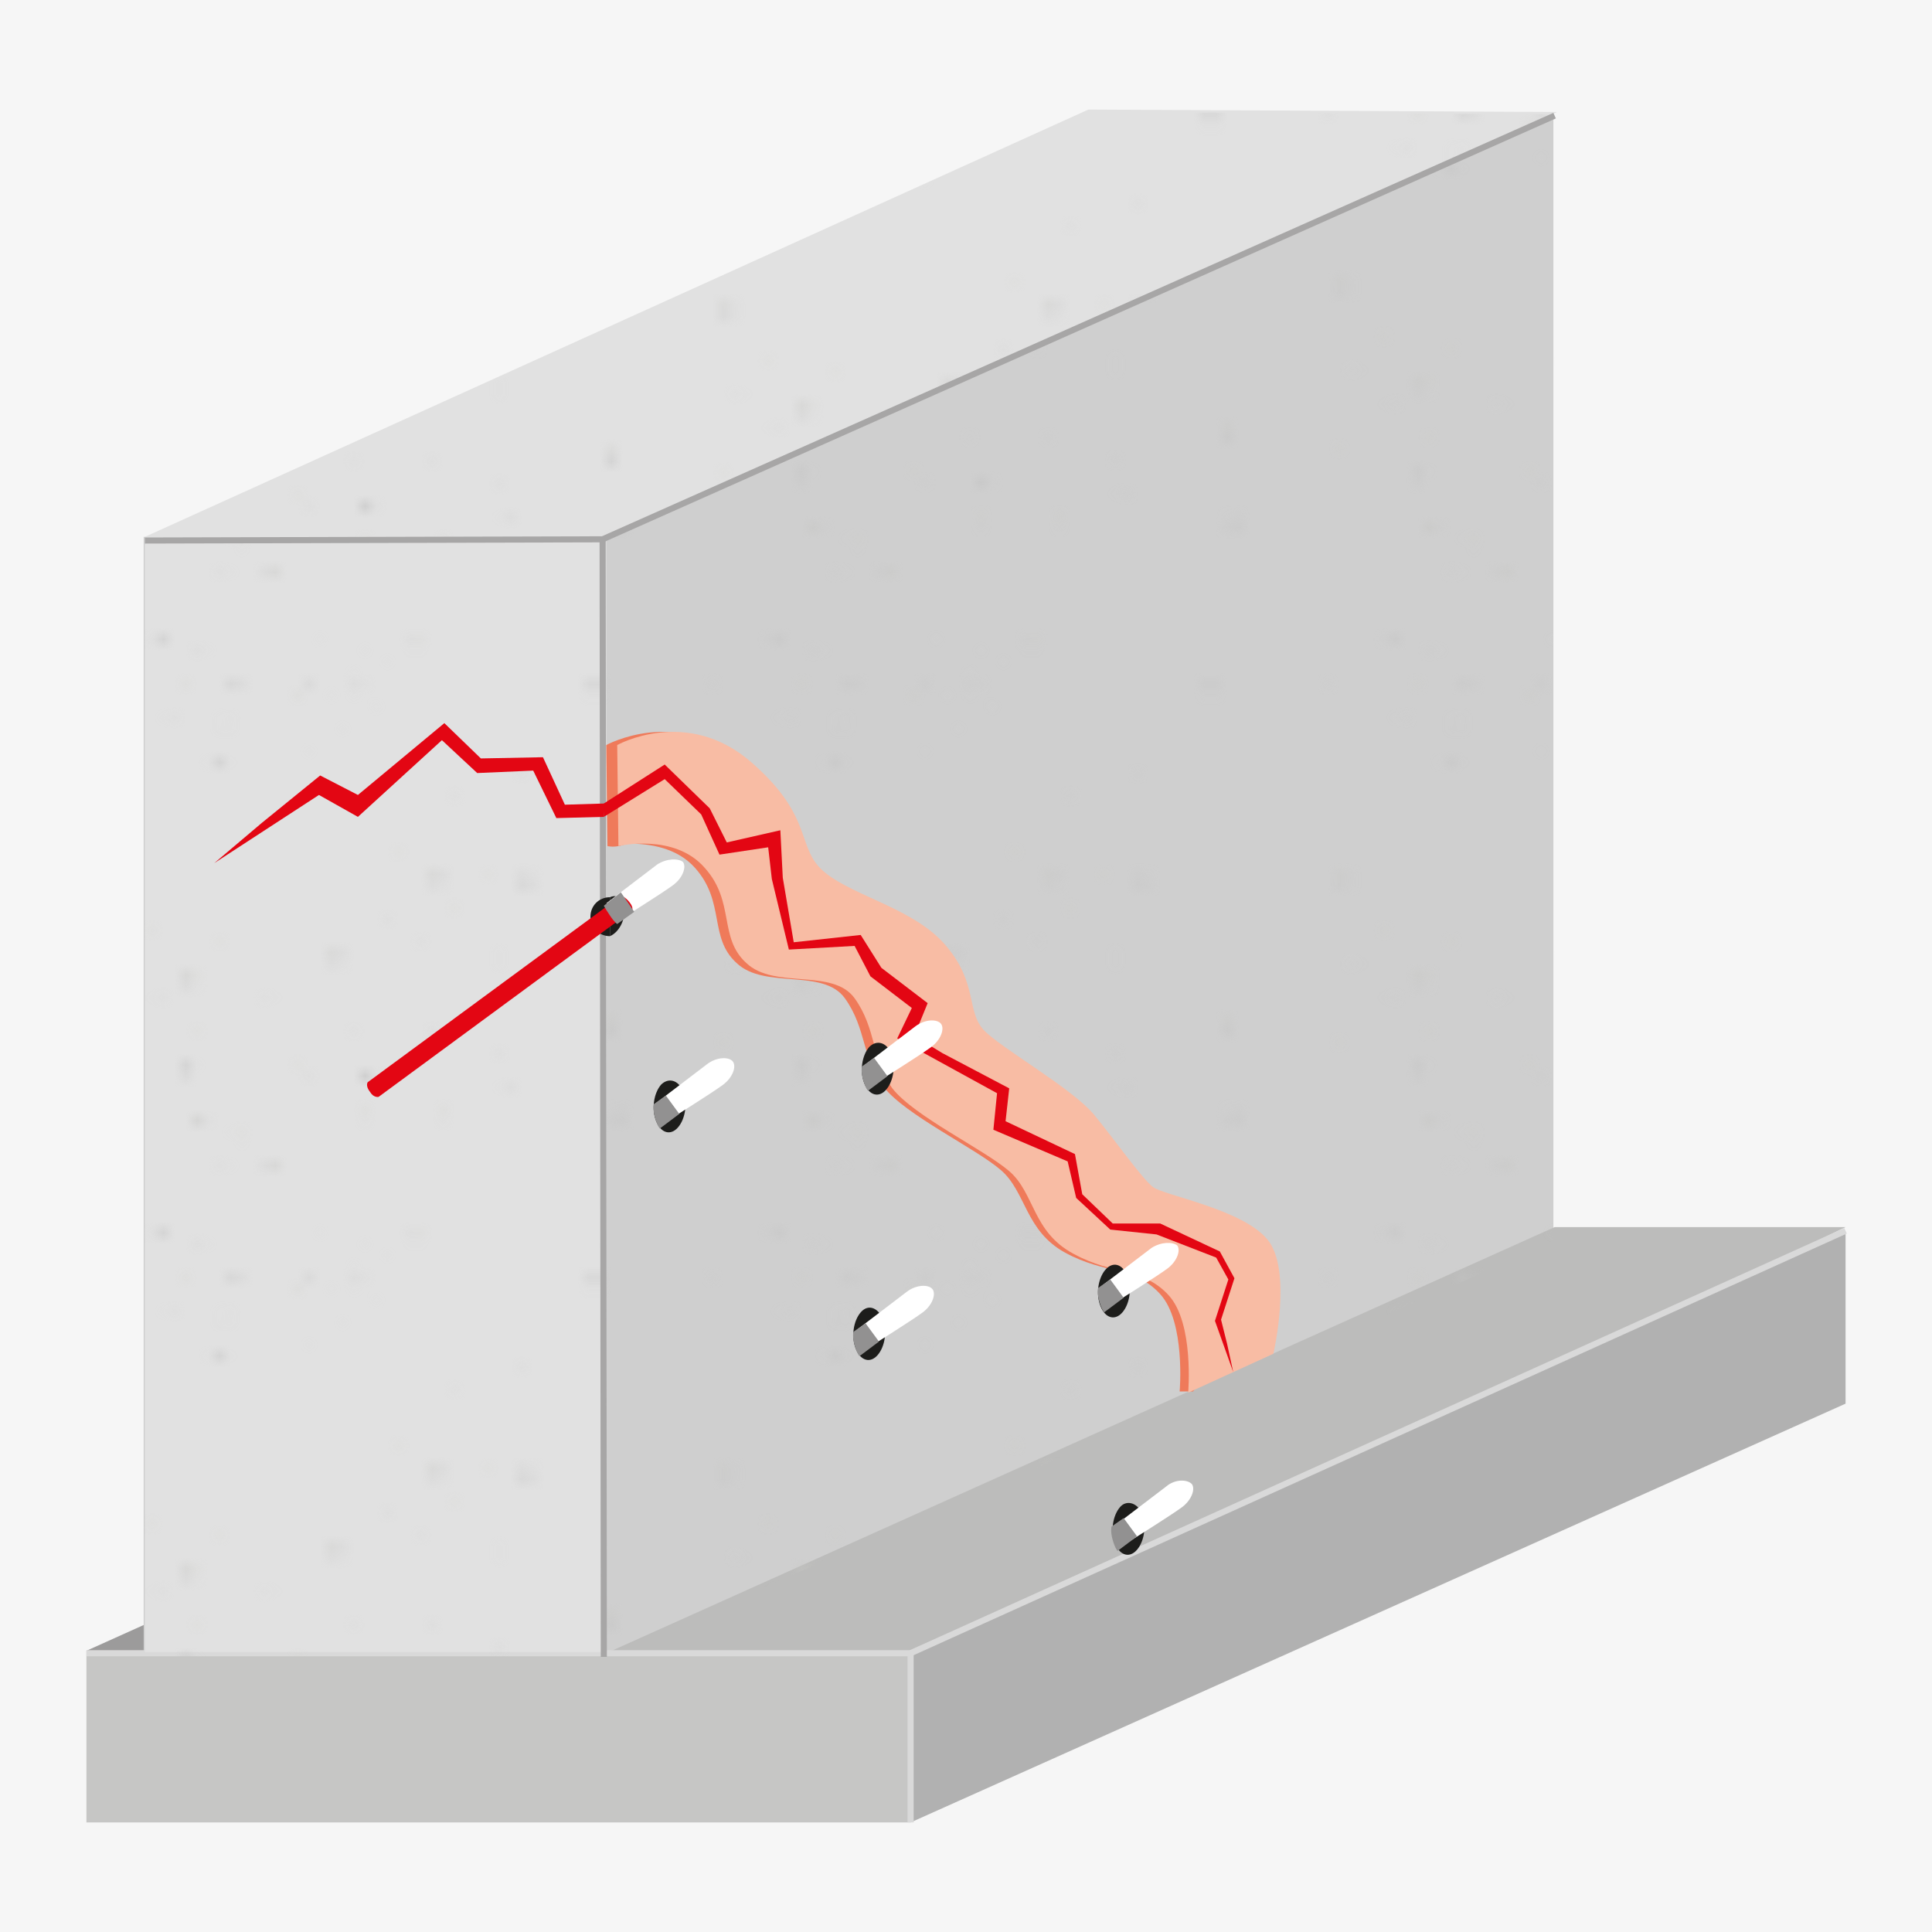 <?xml version="1.0" encoding="utf-8"?>
<!-- Generator: Adobe Illustrator 21.1.0, SVG Export Plug-In . SVG Version: 6.00 Build 0)  -->
<svg version="1.1" id="Ebene_1" xmlns="http://www.w3.org/2000/svg" xmlns:xlink="http://www.w3.org/1999/xlink" x="0px" y="0px"
	 viewBox="0 0 158.7 158.7" style="enable-background:new 0 0 158.7 158.7;" xml:space="preserve">
<style type="text/css">
	.st0{fill:none;}
	.st1{fill:#C6C6C5;}
	.st2{fill:#F6F6F6;}
	.st3{fill:#9C9B9B;}
	.st4{fill:#E1E1E1;}
	.st5{fill:#CFCFCF;}
	.st6{fill:#B1B1B1;}
	.st7{fill:#BCBCBB;}
	.st8{fill:none;stroke:#D9D9D9;stroke-width:0.5;stroke-miterlimit:10;}
	.st9{fill:url(#SVGID_3_);}
	.st10{fill:url(#SVGID_4_);}
	.st11{fill:none;stroke:#A7A6A6;stroke-width:0.5;stroke-miterlimit:10;}
	.st12{fill:none;stroke:#A7A6A6;stroke-width:0.501;stroke-miterlimit:10;}
	.st13{fill:#EF7A5A;}
	.st14{fill:#F8BCA4;}
	.st15{fill:#E30613;}
	.st16{fill:#1D1D1B;}
	.st17{fill:#FFFFFF;}
	.st18{fill:#929191;}
</style>
<pattern  y="158.7" width="54.8" height="53" patternUnits="userSpaceOnUse" id="SVGID_1_" viewBox="0 -53 54.8 53" style="overflow:visible;">
	<g>
		<rect x="0" y="-53" class="st0" width="54.8" height="53"/>
		<g>
			<rect x="0" y="-53" class="st0" width="54.8" height="53"/>
			<circle class="st1" cx="37.8" cy="-35" r="0.5"/>
			<circle class="st1" cx="41.3" cy="-39.6" r="0.2"/>
			<circle class="st1" cx="38.9" cy="-42.1" r="0.2"/>
			<circle class="st1" cx="37.7" cy="-49.2" r="0.2"/>
			<circle class="st1" cx="42.1" cy="-45.3" r="0.2"/>
			<circle class="st1" cx="47.5" cy="-40.5" r="0.2"/>
			<circle class="st1" cx="45.3" cy="-48.5" r="0.2"/>
			<circle class="st1" cx="51.9" cy="-45.9" r="0.2"/>
			<circle class="st1" cx="44.8" cy="-43.9" r="0.5"/>
			<circle class="st1" cx="44.6" cy="-51.9" r="0.5"/>
			<circle class="st1" cx="54.2" cy="-51.6" r="0.2"/>
			<circle class="st1" cx="10" cy="-13.8" r="0.3"/>
			<circle class="st1" cx="7.4" cy="-15.8" r="0.1"/>
			<circle class="st1" cx="5.9" cy="-14.4" r="0.1"/>
			<circle class="st1" cx="1.9" cy="-13.7" r="0.1"/>
			<circle class="st1" cx="4.1" cy="-16.3" r="0.1"/>
			<circle class="st1" cx="6.8" cy="-19.3" r="0.1"/>
			<circle class="st1" cx="2.2" cy="-18.1" r="0.1"/>
			<circle class="st1" cx="3.7" cy="-21.8" r="0.1"/>
			<circle class="st1" cx="4.9" cy="-17.8" r="0.3"/>
			<circle class="st1" cx="0.3" cy="-17.7" r="0.3"/>
			<circle class="st1" cx="0.5" cy="-23.2" r="0.1"/>
			<path class="st1" d="M47.1-24.4c-0.3-0.1-0.4-0.3-0.2-0.4s0.6-0.2,0.9-0.1c0.3,0.1,0.4,0.3,0.2,0.4
				C47.7-24.4,47.3-24.4,47.1-24.4z"/>
			<path class="st1" d="M47.9-20.9c-0.1,0-0.2-0.1-0.1-0.2c0.1-0.1,0.3-0.1,0.4,0c0.1,0,0.2,0.1,0.1,0.2
				C48.2-20.9,48-20.9,47.9-20.9z"/>
			<path class="st1" d="M43-20.4c-0.1,0-0.2-0.1-0.1-0.2c0.1-0.1,0.3-0.1,0.4,0c0.1,0,0.2,0.1,0.1,0.2C43.3-20.4,43.2-20.4,43-20.4z
				"/>
			<path class="st1" d="M36.1-17c-0.1,0-0.2-0.1-0.1-0.2c0.1-0.1,0.3-0.1,0.4,0c0.1,0,0.2,0.1,0.1,0.2C36.4-17,36.3-17,36.1-17z"/>
			<path class="st1" d="M44.4-17.6c-0.1,0-0.2-0.1-0.1-0.2c0.1-0.1,0.3-0.1,0.4,0c0.1,0,0.2,0.1,0.1,0.2
				C44.7-17.6,44.5-17.5,44.4-17.6z"/>
			<path class="st1" d="M54.4-18.3c-0.1,0-0.2-0.1-0.1-0.2c0.1-0.1,0.3-0.1,0.4,0c0.1,0,0.2,0.1,0.1,0.2
				C54.7-18.2,54.5-18.2,54.4-18.3z"/>
			<path class="st1" d="M45.7-14.7c-0.1,0-0.2-0.1-0.1-0.2c0.1-0.1,0.3-0.1,0.4,0c0.1,0,0.2,0.1,0.1,0.2
				C46-14.7,45.8-14.7,45.7-14.7z"/>
			<path class="st1" d="M48.5-17.3c-0.3-0.1-0.4-0.3-0.2-0.4c0.2-0.1,0.6-0.2,0.9-0.1c0.3,0.1,0.4,0.3,0.2,0.4
				C49.2-17.2,48.8-17.2,48.5-17.3z"/>
			<path class="st1" d="M42-13.1c-0.3-0.1-0.4-0.3-0.2-0.4c0.2-0.1,0.6-0.2,0.9-0.1c0.3,0.1,0.4,0.3,0.2,0.4
				C42.7-13,42.3-13,42-13.1z"/>
			<path class="st1" d="M47.7-7.6c-0.1,0-0.2-0.1-0.1-0.2c0.1-0.1,0.3-0.1,0.4,0c0.1,0,0.2,0.1,0.1,0.2C48-7.6,47.8-7.6,47.7-7.6z"
				/>
			<path class="st1" d="M49-4.8c-0.1,0-0.2-0.1-0.1-0.2c0.1-0.1,0.3-0.1,0.4,0c0.1,0,0.2,0.1,0.1,0.2C49.3-4.8,49.1-4.7,49-4.8z"/>
			<path class="st1" d="M51.8-7.3c-0.3-0.1-0.4-0.3-0.2-0.4c0.2-0.1,0.6-0.2,0.9-0.1c0.3,0.1,0.4,0.3,0.2,0.4
				C52.5-7.3,52.1-7.2,51.8-7.3z"/>
			<path class="st1" d="M45.3-3.1c-0.3-0.1-0.4-0.3-0.2-0.4c0.2-0.1,0.6-0.2,0.9-0.1c0.3,0.1,0.4,0.3,0.2,0.4
				C46-3.1,45.6-3,45.3-3.1z"/>
			<circle class="st1" cx="2.9" cy="-41.9" r="0.5"/>
			<circle class="st1" cx="7.6" cy="-38.4" r="0.2"/>
			<circle class="st1" cx="10.1" cy="-40.8" r="0.2"/>
			<circle class="st1" cx="17.2" cy="-42" r="0.2"/>
			<circle class="st1" cx="13.3" cy="-37.6" r="0.2"/>
			<circle class="st1" cx="8.5" cy="-32.2" r="0.2"/>
			<circle class="st1" cx="16.5" cy="-34.4" r="0.2"/>
			<circle class="st1" cx="13.9" cy="-27.8" r="0.2"/>
			<circle class="st1" cx="11.9" cy="-34.9" r="0.5"/>
			<circle class="st1" cx="19.9" cy="-35.1" r="0.5"/>
			<circle class="st1" cx="26" cy="-17.7" r="0.5"/>
			<circle class="st1" cx="19.6" cy="-25.5" r="0.2"/>
			
				<ellipse transform="matrix(0.777 -0.63 0.63 0.777 33.11 -11.593)" class="st1" cx="0.2" cy="-52.5" rx="0.2" ry="0.2"/>
			<ellipse transform="matrix(0.777 -0.63 0.63 0.777 31.554 -7.758)" class="st1" cx="4.8" cy="-48.4" rx="0.2" ry="0.2"/>
			
				<ellipse transform="matrix(0.777 -0.629 0.629 0.777 33.077 -3.334)" class="st1" cx="11.8" cy="-48.4" rx="0.2" ry="0.2"/>
			<ellipse transform="matrix(0.777 -0.63 0.63 0.777 34.351 -8.13)" class="st1" cx="5.7" cy="-52.5" rx="0.5" ry="0.5"/>
			<ellipse transform="matrix(0.777 -0.63 0.63 0.777 36.441 6.591)" class="st1" cx="27.5" cy="-48.1" rx="0.5" ry="0.5"/>
			
				<ellipse transform="matrix(0.777 -0.63 0.63 0.777 35.556 -8.580617e-02)" class="st1" cx="17.7" cy="-50.2" rx="0.2" ry="0.2"/>
			<path class="st1" d="M5.1-3.1c0.1-0.1,0.2-0.1,0.3,0c0.1,0.1,0.1,0.3,0,0.4c-0.1,0.1-0.2,0.1-0.3,0C5.1-2.8,5.1-3,5.1-3.1z"/>
			<path class="st1" d="M12.1-3.1c0.1-0.1,0.2-0.1,0.3,0s0.1,0.3,0,0.4c-0.1,0.1-0.2,0.1-0.3,0C12.1-2.8,12.1-3,12.1-3.1z"/>
			<path class="st1" d="M27.7-3.7C27.9-4,28.1-4,28.3-3.8s0.2,0.7,0.1,0.9c-0.2,0.3-0.4,0.3-0.6,0.1S27.5-3.5,27.7-3.7z"/>
			<path class="st1" d="M18-0.5c0.1-0.1,0.2-0.1,0.3,0c0.1,0.1,0.1,0.3,0,0.4C18.2,0,18.1,0,18-0.1C17.9-0.2,17.9-0.4,18-0.5z"/>
		</g>
	</g>
</pattern>
<pattern  y="158.7" width="54.8" height="53" patternUnits="userSpaceOnUse" id="SVGID_2_" viewBox="0 -53 54.8 53" style="overflow:visible;">
	<g>
		<rect x="0" y="-53" class="st0" width="54.8" height="53"/>
		<g>
			<rect x="0" y="-53" class="st0" width="54.8" height="53"/>
			<circle class="st1" cx="37.8" cy="-35" r="0.5"/>
			<circle class="st1" cx="41.3" cy="-39.6" r="0.2"/>
			<circle class="st1" cx="38.9" cy="-42.1" r="0.2"/>
			<circle class="st1" cx="37.7" cy="-49.2" r="0.2"/>
			<circle class="st1" cx="42.1" cy="-45.3" r="0.2"/>
			<circle class="st1" cx="47.5" cy="-40.5" r="0.2"/>
			<circle class="st1" cx="45.3" cy="-48.5" r="0.2"/>
			<circle class="st1" cx="51.9" cy="-45.9" r="0.2"/>
			<circle class="st1" cx="44.8" cy="-43.9" r="0.5"/>
			<circle class="st1" cx="44.6" cy="-51.9" r="0.5"/>
			<circle class="st1" cx="54.2" cy="-51.6" r="0.2"/>
			<circle class="st1" cx="10" cy="-13.8" r="0.3"/>
			<circle class="st1" cx="7.4" cy="-15.8" r="0.1"/>
			<circle class="st1" cx="5.9" cy="-14.4" r="0.1"/>
			<circle class="st1" cx="1.9" cy="-13.7" r="0.1"/>
			<circle class="st1" cx="4.1" cy="-16.3" r="0.1"/>
			<circle class="st1" cx="6.8" cy="-19.3" r="0.1"/>
			<circle class="st1" cx="2.2" cy="-18.1" r="0.1"/>
			<circle class="st1" cx="3.7" cy="-21.8" r="0.1"/>
			<circle class="st1" cx="4.9" cy="-17.8" r="0.3"/>
			<circle class="st1" cx="0.3" cy="-17.7" r="0.3"/>
			<circle class="st1" cx="0.5" cy="-23.2" r="0.1"/>
			<path class="st1" d="M47.1-24.4c-0.3-0.1-0.4-0.3-0.2-0.4s0.6-0.2,0.9-0.1c0.3,0.1,0.4,0.3,0.2,0.4
				C47.7-24.4,47.3-24.4,47.1-24.4z"/>
			<path class="st1" d="M47.9-20.9c-0.1,0-0.2-0.1-0.1-0.2c0.1-0.1,0.3-0.1,0.4,0c0.1,0,0.2,0.1,0.1,0.2
				C48.2-20.9,48-20.9,47.9-20.9z"/>
			<path class="st1" d="M43-20.4c-0.1,0-0.2-0.1-0.1-0.2c0.1-0.1,0.3-0.1,0.4,0c0.1,0,0.2,0.1,0.1,0.2C43.3-20.4,43.2-20.4,43-20.4z
				"/>
			<path class="st1" d="M36.1-17c-0.1,0-0.2-0.1-0.1-0.2c0.1-0.1,0.3-0.1,0.4,0c0.1,0,0.2,0.1,0.1,0.2C36.4-17,36.3-17,36.1-17z"/>
			<path class="st1" d="M44.4-17.6c-0.1,0-0.2-0.1-0.1-0.2c0.1-0.1,0.3-0.1,0.4,0c0.1,0,0.2,0.1,0.1,0.2
				C44.7-17.6,44.5-17.5,44.4-17.6z"/>
			<path class="st1" d="M54.4-18.3c-0.1,0-0.2-0.1-0.1-0.2c0.1-0.1,0.3-0.1,0.4,0c0.1,0,0.2,0.1,0.1,0.2
				C54.7-18.2,54.5-18.2,54.4-18.3z"/>
			<path class="st1" d="M45.7-14.7c-0.1,0-0.2-0.1-0.1-0.2c0.1-0.1,0.3-0.1,0.4,0c0.1,0,0.2,0.1,0.1,0.2
				C46-14.7,45.8-14.7,45.7-14.7z"/>
			<path class="st1" d="M48.5-17.3c-0.3-0.1-0.4-0.3-0.2-0.4c0.2-0.1,0.6-0.2,0.9-0.1c0.3,0.1,0.4,0.3,0.2,0.4
				C49.2-17.2,48.8-17.2,48.5-17.3z"/>
			<path class="st1" d="M42-13.1c-0.3-0.1-0.4-0.3-0.2-0.4c0.2-0.1,0.6-0.2,0.9-0.1c0.3,0.1,0.4,0.3,0.2,0.4
				C42.7-13,42.3-13,42-13.1z"/>
			<path class="st1" d="M47.7-7.6c-0.1,0-0.2-0.1-0.1-0.2c0.1-0.1,0.3-0.1,0.4,0c0.1,0,0.2,0.1,0.1,0.2C48-7.6,47.8-7.6,47.7-7.6z"
				/>
			<path class="st1" d="M49-4.8c-0.1,0-0.2-0.1-0.1-0.2c0.1-0.1,0.3-0.1,0.4,0c0.1,0,0.2,0.1,0.1,0.2C49.3-4.8,49.1-4.7,49-4.8z"/>
			<path class="st1" d="M51.8-7.3c-0.3-0.1-0.4-0.3-0.2-0.4c0.2-0.1,0.6-0.2,0.9-0.1c0.3,0.1,0.4,0.3,0.2,0.4
				C52.5-7.3,52.1-7.2,51.8-7.3z"/>
			<path class="st1" d="M45.3-3.1c-0.3-0.1-0.4-0.3-0.2-0.4c0.2-0.1,0.6-0.2,0.9-0.1c0.3,0.1,0.4,0.3,0.2,0.4
				C46-3.1,45.6-3,45.3-3.1z"/>
			<circle class="st1" cx="2.9" cy="-41.9" r="0.5"/>
			<circle class="st1" cx="7.6" cy="-38.4" r="0.2"/>
			<circle class="st1" cx="10.1" cy="-40.8" r="0.2"/>
			<circle class="st1" cx="17.2" cy="-42" r="0.2"/>
			<circle class="st1" cx="13.3" cy="-37.6" r="0.2"/>
			<circle class="st1" cx="8.5" cy="-32.2" r="0.2"/>
			<circle class="st1" cx="16.5" cy="-34.4" r="0.2"/>
			<circle class="st1" cx="13.9" cy="-27.8" r="0.2"/>
			<circle class="st1" cx="11.9" cy="-34.9" r="0.5"/>
			<circle class="st1" cx="19.9" cy="-35.1" r="0.5"/>
			<circle class="st1" cx="26" cy="-17.7" r="0.5"/>
			<circle class="st1" cx="19.6" cy="-25.5" r="0.2"/>
			
				<ellipse transform="matrix(0.777 -0.63 0.63 0.777 33.11 -11.593)" class="st1" cx="0.2" cy="-52.5" rx="0.2" ry="0.2"/>
			<ellipse transform="matrix(0.777 -0.63 0.63 0.777 31.554 -7.758)" class="st1" cx="4.8" cy="-48.4" rx="0.2" ry="0.2"/>
			
				<ellipse transform="matrix(0.777 -0.629 0.629 0.777 33.077 -3.334)" class="st1" cx="11.8" cy="-48.4" rx="0.2" ry="0.2"/>
			<ellipse transform="matrix(0.777 -0.63 0.63 0.777 34.351 -8.13)" class="st1" cx="5.7" cy="-52.5" rx="0.5" ry="0.5"/>
			<ellipse transform="matrix(0.777 -0.63 0.63 0.777 36.441 6.591)" class="st1" cx="27.5" cy="-48.1" rx="0.5" ry="0.5"/>
			
				<ellipse transform="matrix(0.777 -0.63 0.63 0.777 35.556 -8.580617e-02)" class="st1" cx="17.7" cy="-50.2" rx="0.2" ry="0.2"/>
			<path class="st1" d="M5.1-3.1c0.1-0.1,0.2-0.1,0.3,0c0.1,0.1,0.1,0.3,0,0.4c-0.1,0.1-0.2,0.1-0.3,0C5.1-2.8,5.1-3,5.1-3.1z"/>
			<path class="st1" d="M12.1-3.1c0.1-0.1,0.2-0.1,0.3,0s0.1,0.3,0,0.4c-0.1,0.1-0.2,0.1-0.3,0C12.1-2.8,12.1-3,12.1-3.1z"/>
			<path class="st1" d="M27.7-3.7C27.9-4,28.1-4,28.3-3.8s0.2,0.7,0.1,0.9c-0.2,0.3-0.4,0.3-0.6,0.1S27.5-3.5,27.7-3.7z"/>
			<path class="st1" d="M18-0.5c0.1-0.1,0.2-0.1,0.3,0c0.1,0.1,0.1,0.3,0,0.4C18.2,0,18.1,0,18-0.1C17.9-0.2,17.9-0.4,18-0.5z"/>
		</g>
	</g>
</pattern>
<g id="HG">
	<g id="HG_1_">
		<g id="Ebene_2">
			<g id="HG_2_">
				<polygon class="st2" points="158.7,158.7 0,158.7 0,0 158.7,0 				"/>
			</g>
		</g>
	</g>
</g>
<g id="grundmauer">
	<path class="st3" d="M7.1,135.6c0,0,30,0.2,30.1,0.1l75.5-34.1l7.1-5.9L99,94.2L7.1,135.6z"/>
	<polygon class="st4" points="127.9,9.2 89.4,9 11.9,44.1 49.5,44.1 	"/>
	<path class="st5" d="M49.5,44.1H11.8v92.8h37.9l77.9-34.9V9.5L49.5,44.1z"/>
	<rect x="7.1" y="135.6" class="st1" width="67.7" height="14.1"/>
	<polygon class="st6" points="74.8,135.6 151.6,101.2 151.6,115.3 74.8,149.7 	"/>
	<path class="st7" d="M49.8,135.8c0,0,24.9-0.1,24.9-0.2l61.4-27.3l15.5-7.5h-23.9L49.8,135.8z"/>
	<line class="st0" x1="49.8" y1="135.5" x2="11.9" y2="135.6"/>
	<line class="st8" x1="74.8" y1="135.6" x2="74.8" y2="149.7"/>
	<line class="st8" x1="74.8" y1="135.8" x2="151.6" y2="101.1"/>
	<line class="st8" x1="74.9" y1="135.8" x2="7.1" y2="135.8"/>
	<line class="st0" x1="49.8" y1="135.5" x2="127.7" y2="100.8"/>
	<rect x="11.9" y="44.1" class="st4" width="37.9" height="91.6"/>
</g>
<g id="Mauerart">
	<g>
		<pattern  id="SVGID_3_" xlink:href="#SVGID_1_" patternTransform="matrix(0.92 0 0 -0.92 -1189.475 -14683.742)">
		</pattern>
		<polygon class="st9" points="127.9,9.4 89.4,9.2 11.9,44.4 49.5,44.3 		"/>
	</g>
	<g>
		<pattern  id="SVGID_4_" xlink:href="#SVGID_2_" patternTransform="matrix(0.92 0 0 -0.92 -1189.475 -14685.698)">
		</pattern>
		<path class="st10" d="M49.5,44.3H11.8v91.8h37.9l77.9-34.1V9.6L49.5,44.3z"/>
	</g>
</g>
<g id="trenner">
	<line class="st11" x1="127.7" y1="9.5" x2="49.5" y2="44.3"/>
	<line class="st11" x1="49.5" y1="44.3" x2="11.9" y2="44.4"/>
	<line class="st12" x1="49.5" y1="44.1" x2="49.6" y2="136.1"/>
</g>
<g id="Ebene_7">
	<path class="st13" d="M49.8,61.2c0,0,5.8-3.2,11.1,1.4s3.6,7.1,6.1,9.1s7.5,3,10,6.1c2.5,3,1.6,5.3,3,6.8c1.4,1.4,7.3,4.8,9.1,7
		c1.8,2.1,3.9,5.2,4.8,5.9c0.9,0.7,7.3,1.8,9.4,4.3S98,114.3,98,114.3h-1.1c0,0,0.5-5.7-1.6-8s-4.5-1.6-7.8-3.4s-3.2-5-5.3-6.8
		c-2.1-1.8-7.8-4.5-9.6-6.8c-1.8-2.3-1.4-4.8-3.2-7.3s-6.6-0.7-8.9-2.9c-2.3-2.1-0.9-5-3.4-7.8c-1.5-1.7-3.8-2-5.4-2
		c-0.3,0-0.7,0.2-0.9,0.2c-0.5,0.1-0.9,0-0.9,0L49.8,61.2z"/>
	<path class="st14" d="M50.7,61.2c0,0,5.7-3.2,11,1.4s3.6,7.1,6.1,9.1s7.5,3,10,6.1c2.5,3,1.6,5.3,3,6.8s7.3,4.8,9.1,7
		s3.9,5.2,4.8,5.9c0.9,0.7,7.3,1.8,9.4,4.3s0.5,9.4,0.5,9.4l-7,3.2c0,0,0.5-5.7-1.6-8s-4.5-1.6-7.8-3.4c-3.4-1.8-3.2-5-5.3-6.8
		c-2.1-1.8-7.8-4.5-9.6-6.8C71.6,87,72,84.5,70.2,82s-6.6-0.7-8.9-2.9c-2.3-2.1-0.9-5-3.4-7.8c-2.5-2.9-7.1-1.8-7.1-1.8L50.7,61.2z"
		/>
</g>
<g id="Injektion">
	<polygon class="st15" points="21.5,67.6 26.3,63.7 29.4,65.3 36.5,59.4 39.5,62.3 44.6,62.2 46.4,66.1 49.7,66 49.6,67.1 
		45.7,67.2 43.8,63.3 39.2,63.5 36.3,60.8 29.4,67.1 26.2,65.3 17.6,70.9 	"/>
	<polygon class="st15" points="101.3,112.7 99.8,108.5 100.9,105.1 99.9,103.3 95,101.4 91.2,101 88.4,98.4 87.7,95.4 81.6,92.8 
		81.9,89.8 73.7,85.3 74.9,82.8 71.5,80.2 70.2,77.7 64.8,78 63.4,72.2 63.1,69.6 59.1,70.2 57.6,66.9 54.6,64 49.6,67.1 49.6,66 
		54.6,62.8 58.3,66.4 59.7,69.2 64.1,68.2 64.3,72.1 65.2,77.4 70.7,76.8 72.4,79.5 76.2,82.4 75.1,85.1 77.4,86.5 82.9,89.4 
		82.6,92.1 88.3,94.8 88.9,98.1 91.4,100.5 95.3,100.5 100.2,102.8 101.4,105 100.3,108.4 100.8,110.4 	"/>
</g>
<g id="Ebene_6">
	<g>
		<path class="st16" d="M50.1,73.7c-0.9,0-1.6,0.7-1.6,1.6s0.7,1.6,1.6,1.6"/>
		<path class="st16" d="M50.1,73.7c0.7-0.3,1.2,0.2,1.2,1.1s-0.5,1.8-1.2,2.1"/>
		<path class="st17" d="M54,71c-0.4,0.3-4.2,3.2-4.2,3.2s0.2-0.1,0.7,0.6c0.6,0.8,0.5,0.7,0.5,0.7s3.5-2.2,4.3-2.8
			c0.8-0.6,1.1-1.5,0.8-1.9C55.7,70.5,54.8,70.5,54,71z"/>
		<path class="st15" d="M51,73.6L30.2,88.9c0,0-0.2,0.3,0.2,0.8c0.3,0.5,0.7,0.4,0.7,0.4l20.8-15.3c0,0,0.2-0.2-0.2-0.7
			C51.3,73.6,51,73.6,51,73.6z"/>
		<path class="st18" d="M51,73.3l-1.4,1.1c0,0,0.1,0.2,0.5,0.8c0.4,0.6,0.6,0.7,0.6,0.7l1.4-1L51,73.3z"/>
	</g>
	<g>
		<path class="st16" d="M56.1,89.6c0.4,1,0.2,2.3-0.4,3c-0.6,0.7-1.4,0.5-1.8-0.5c-0.4-1-0.2-2.3,0.4-3
			C54.9,88.5,55.7,88.7,56.1,89.6z"/>
		<path class="st17" d="M58.1,87.4c-0.4,0.3-4.2,3.2-4.2,3.2s0.2-0.1,0.7,0.6c0.6,0.8,0.5,0.7,0.5,0.7s3.5-2.2,4.3-2.8
			c0.8-0.6,1.1-1.5,0.8-1.9C59.9,86.8,58.9,86.8,58.1,87.4z"/>
		<path class="st18" d="M54.7,90l-1,0.7c0,0-0.1,0.4,0.1,1.1c0.2,0.7,0.4,0.9,0.4,0.9l1.6-1.2L54.7,90z"/>
	</g>
	<g>
		<path class="st16" d="M73.2,86.5c0.4,1,0.2,2.3-0.4,3S71.4,90,71,89s-0.2-2.3,0.4-3C72,85.4,72.8,85.6,73.2,86.5z"/>
		<path class="st17" d="M75.2,84.3c-0.4,0.3-4.2,3.2-4.2,3.2s0.2-0.1,0.7,0.6c0.6,0.8,0.5,0.7,0.5,0.7s3.5-2.2,4.3-2.8
			c0.8-0.6,1.1-1.5,0.8-1.9C77,83.7,76,83.7,75.2,84.3z"/>
		<path class="st18" d="M71.8,86.9l-1,0.7c0,0-0.1,0.4,0.1,1.1s0.4,0.9,0.4,0.9l1.6-1.2L71.8,86.9z"/>
	</g>
	<g>
		<path class="st16" d="M72.5,108.3c0.4,1,0.2,2.3-0.4,3s-1.4,0.5-1.8-0.5s-0.2-2.3,0.4-3S72.1,107.4,72.5,108.3z"/>
		<path class="st17" d="M74.5,106.1c-0.4,0.3-4.2,3.2-4.2,3.2s0.2-0.1,0.7,0.6c0.6,0.8,0.5,0.7,0.5,0.7s3.5-2.2,4.3-2.8
			c0.8-0.6,1.1-1.5,0.8-1.9C76.3,105.5,75.3,105.5,74.5,106.1z"/>
		<path class="st18" d="M71.1,108.7l-1,0.7c0,0-0.1,0.4,0.1,1.1s0.4,0.9,0.4,0.9l1.6-1.2L71.1,108.7z"/>
	</g>
	<g>
		<path class="st16" d="M92.6,104.8c0.4,1,0.2,2.3-0.4,3s-1.4,0.5-1.8-0.5s-0.2-2.3,0.4-3C91.4,103.6,92.2,103.8,92.6,104.8z"/>
		<path class="st17" d="M94.6,102.5c-0.4,0.3-4.2,3.2-4.2,3.2s0.2-0.1,0.7,0.6c0.6,0.8,0.5,0.7,0.5,0.7s3.5-2.2,4.3-2.8
			c0.8-0.6,1.1-1.5,0.8-1.9C96.3,102,95.4,102,94.6,102.5z"/>
		<path class="st18" d="M91.2,105.1l-1,0.7c0,0-0.1,0.4,0.1,1.1s0.4,0.9,0.4,0.9l1.6-1.2L91.2,105.1z"/>
	</g>
	<g>
		<path class="st16" d="M93.8,124.3c0.4,1,0.2,2.3-0.4,3s-1.4,0.5-1.8-0.5s-0.2-2.3,0.4-3C92.5,123.2,93.4,123.4,93.8,124.3z"/>
		<path class="st17" d="M95.8,122.1c-0.4,0.3-4.2,3.2-4.2,3.2s0.2-0.1,0.7,0.6c0.6,0.8,0.5,0.7,0.5,0.7s3.5-2.2,4.3-2.8
			c0.8-0.6,1.1-1.5,0.8-1.9C97.5,121.5,96.5,121.5,95.8,122.1z"/>
		<path class="st18" d="M92.3,124.7l-1,0.7c0,0-0.1,0.4,0.1,1.1s0.4,0.9,0.4,0.9l1.6-1.2L92.3,124.7z"/>
	</g>
</g>
</svg>
